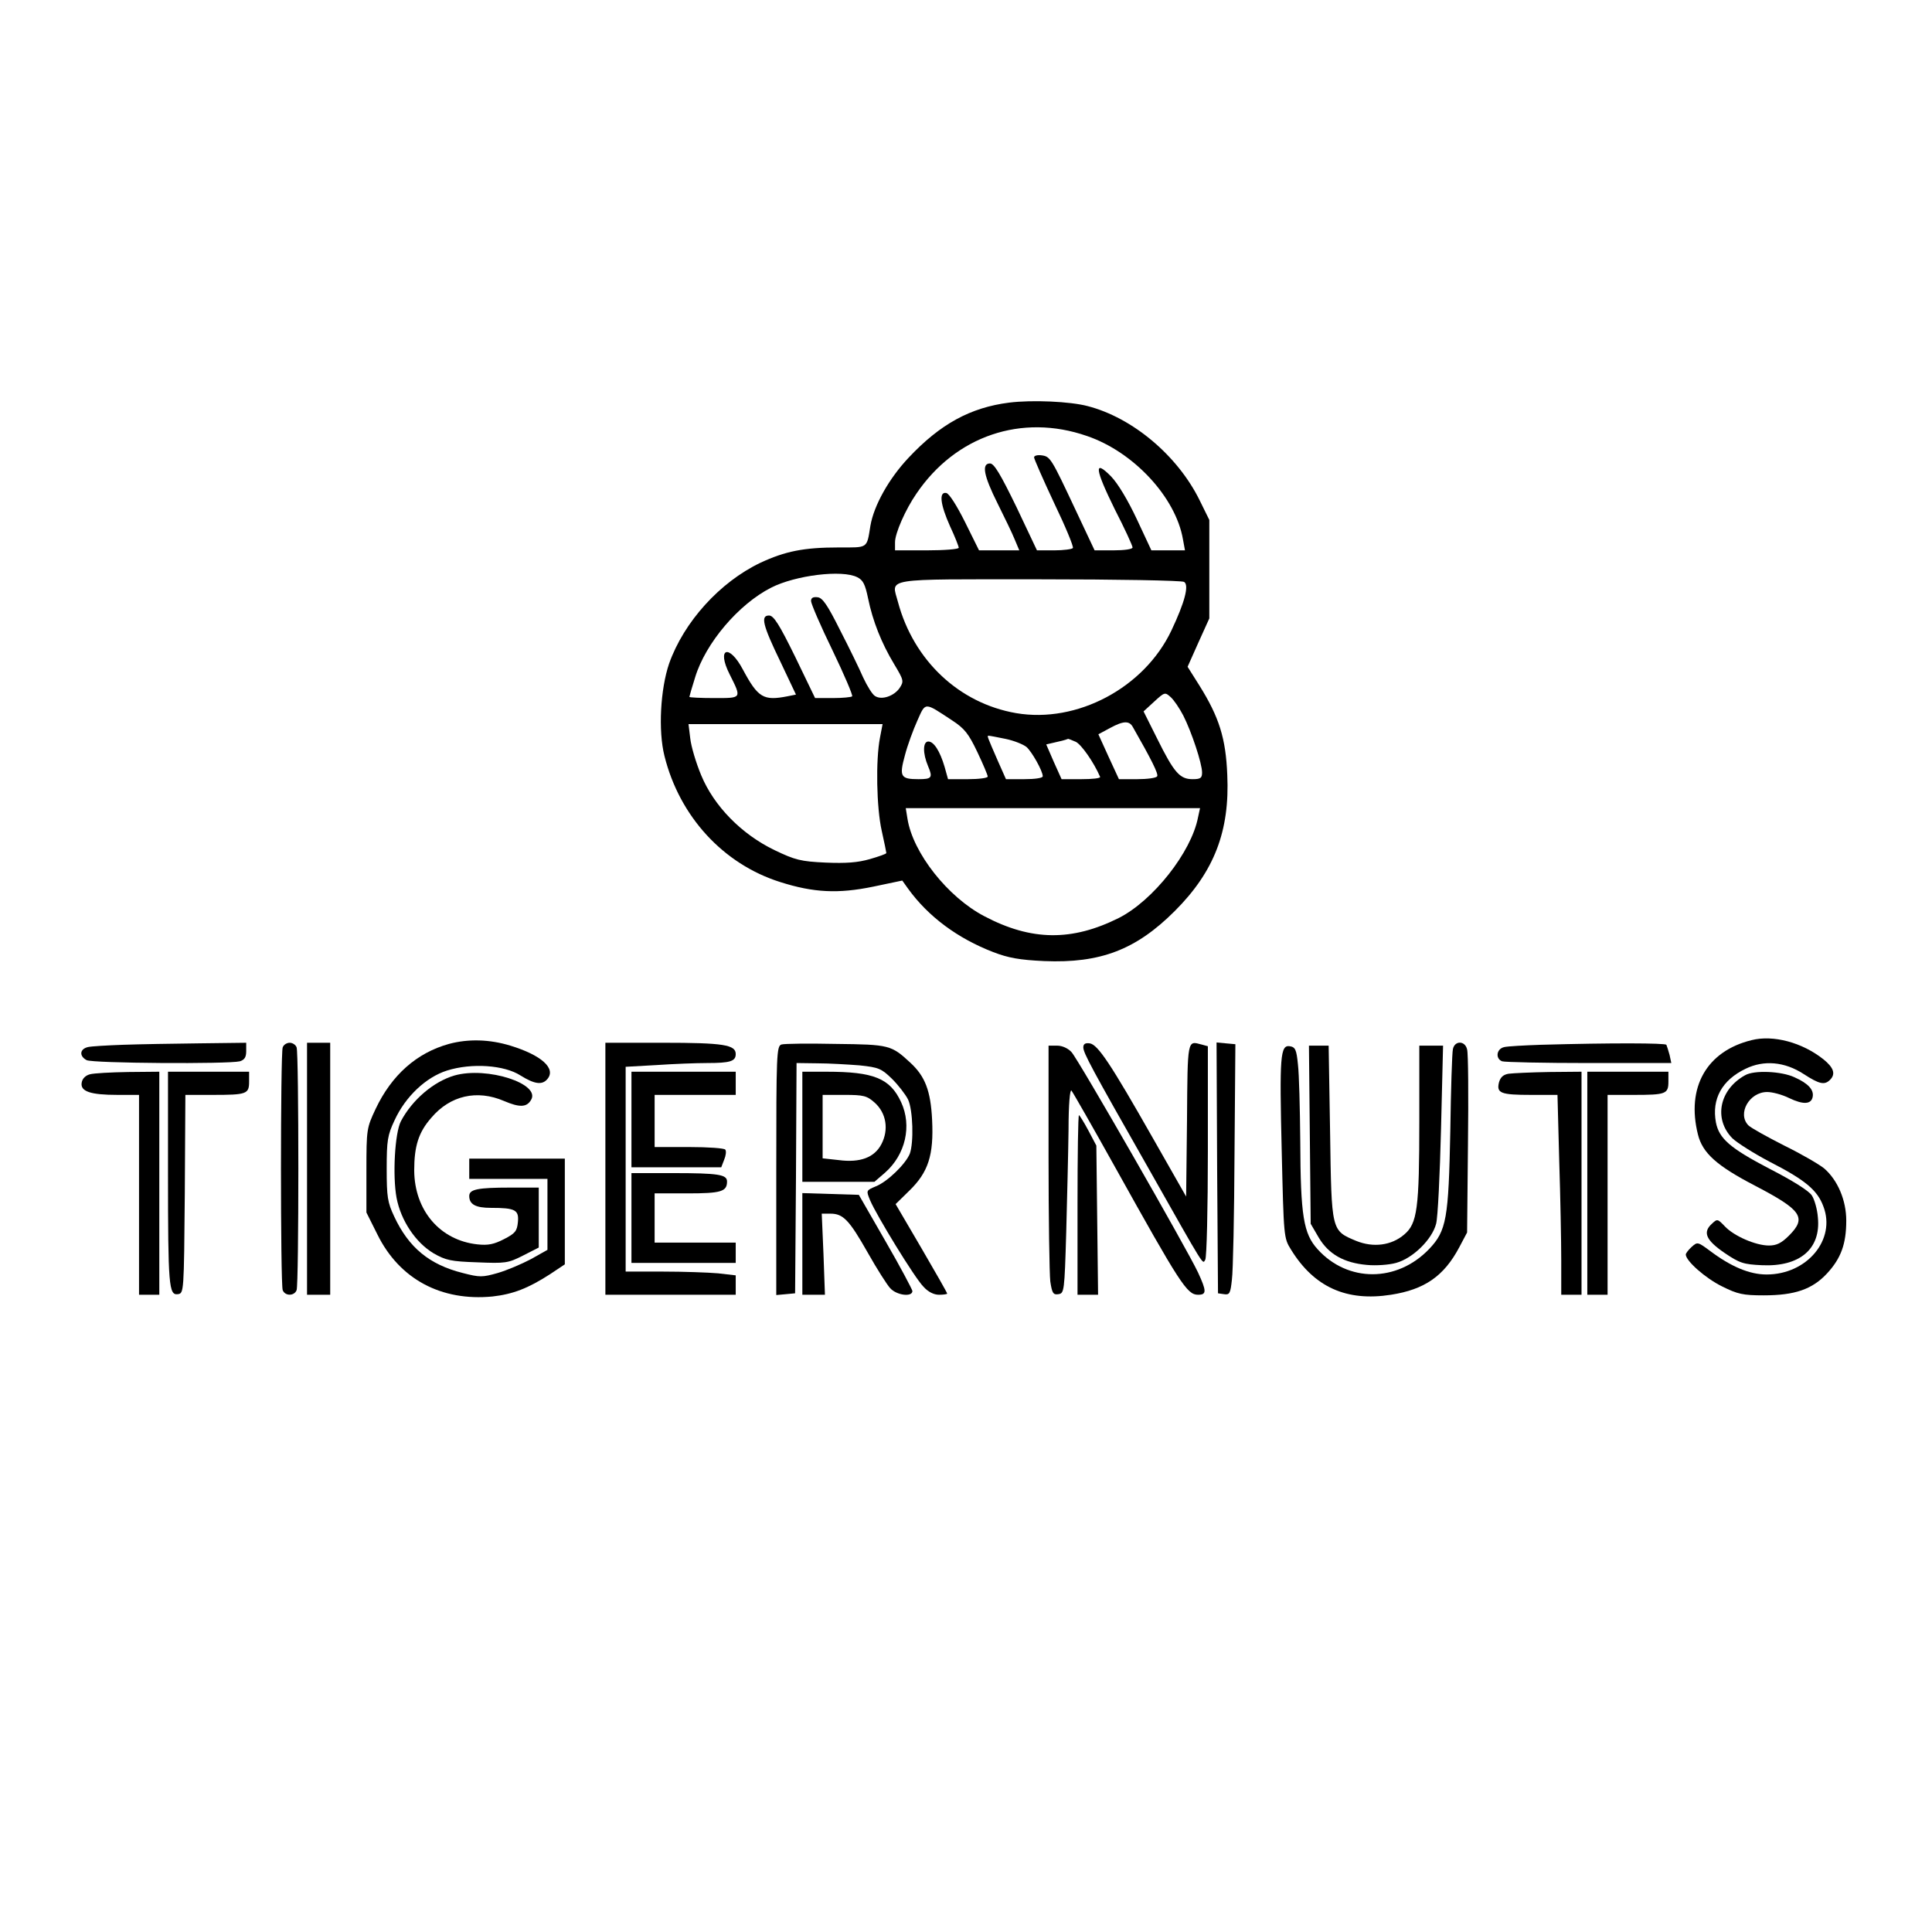 <?xml version="1.0" encoding="UTF-8" standalone="yes"?>
<svg version="1.0" xmlns="http://www.w3.org/2000/svg" width="500pt" height="500pt" viewBox="0 0 667 667" preserveAspectRatio="xMidYMid meet">
  <g transform="translate(0,667) scale(0.1,-0.1)" fill="#000000" stroke="none">
    <path d="M3484 5280 c-134 -17 -238 -74 -347 -190 -68 -72 -120 -165 -132
-235 -13 -80 -7 -75 -109 -75 -121 0 -185 -13 -271 -53 -140 -67 -264 -204
-315 -348 -30 -88 -38 -232 -16 -319 52 -209 203 -373 399 -435 116 -37 201
-41 322 -16 l100 21 20 -28 c70 -97 172 -172 294 -219 52 -20 90 -27 176 -31
194 -8 317 39 451 173 136 136 190 276 181 470 -5 126 -28 199 -96 308 l-41
65 37 83 38 84 0 170 0 170 -33 67 c-76 155 -232 286 -387 326 -60 16 -191 22
-271 12z m268 -115 c162 -55 307 -212 332 -357 l7 -38 -58 0 -58 0 -50 107
c-31 66 -65 123 -89 148 -61 62 -56 26 13 -114 34 -66 61 -125 61 -131 0 -6
-28 -10 -66 -10 l-65 0 -65 138 c-85 181 -88 186 -118 190 -14 2 -26 -1 -26
-7 0 -5 31 -76 69 -157 39 -81 68 -151 65 -156 -3 -4 -32 -8 -64 -8 l-60 0
-71 150 c-55 113 -77 150 -91 150 -30 0 -22 -42 26 -138 24 -48 51 -104 59
-124 l16 -38 -70 0 -69 0 -48 97 c-29 58 -55 99 -65 101 -26 5 -21 -39 13
-115 17 -36 30 -70 30 -74 0 -5 -49 -9 -110 -9 l-110 0 0 28 c0 31 36 113 74
168 135 199 363 277 588 199z m-792 -488 c20 -10 27 -25 37 -73 16 -78 46
-154 90 -227 33 -55 34 -59 19 -82 -19 -28 -62 -43 -85 -28 -9 5 -27 34 -41
64 -13 30 -49 104 -80 164 -43 86 -60 111 -77 113 -16 2 -23 -2 -23 -13 0 -9
33 -86 74 -170 41 -85 71 -156 68 -159 -3 -3 -33 -6 -67 -6 l-61 0 -69 143
c-55 112 -74 142 -90 142 -30 0 -22 -33 40 -161 l53 -112 -30 -6 c-82 -16
-101 -5 -153 92 -48 91 -92 75 -46 -16 42 -84 43 -82 -53 -82 -47 0 -86 2 -86
4 0 2 9 33 20 68 36 118 150 252 262 309 84 43 246 63 298 36z m1128 -16 c18
-11 2 -71 -44 -168 -94 -198 -326 -321 -536 -285 -197 34 -354 182 -408 384
-22 84 -61 78 487 78 268 0 494 -4 501 -9z m-3 -461 c29 -57 65 -166 65 -197
0 -19 -5 -23 -33 -23 -44 0 -64 23 -122 140 l-47 94 37 34 c36 33 37 33 57 15
11 -10 30 -38 43 -63z m-798 -17 c43 -28 57 -46 87 -109 20 -42 36 -80 36 -85
0 -5 -31 -9 -68 -9 l-69 0 -12 43 c-16 54 -37 87 -56 87 -19 0 -20 -40 -1 -85
17 -40 13 -45 -33 -45 -62 0 -67 9 -47 82 9 35 29 89 43 120 29 65 23 65 120
1z m624 -23 c64 -112 89 -162 84 -170 -3 -6 -35 -10 -69 -10 l-63 0 -36 78
-35 77 41 22 c46 25 66 25 78 3z m-873 -37 c-15 -77 -12 -241 6 -321 9 -40 16
-75 16 -77 0 -3 -26 -12 -57 -21 -42 -12 -82 -15 -153 -12 -86 4 -105 9 -176
43 -114 55 -209 152 -253 258 -18 43 -35 100 -38 128 l-6 49 335 0 335 0 -9
-47z m434 -4 c29 -6 61 -19 72 -28 19 -17 56 -83 56 -101 0 -6 -26 -10 -64
-10 l-63 0 -28 63 c-37 85 -38 87 -32 87 4 0 30 -5 59 -11z m242 -10 c19 -9
62 -70 84 -121 2 -5 -27 -8 -65 -8 l-68 0 -27 60 -26 60 26 6 c23 5 39 9 49
13 1 1 13 -4 27 -10z m422 -261 c-23 -120 -155 -287 -273 -347 -162 -81 -302
-80 -465 6 -126 66 -246 218 -265 336 l-6 37 508 0 508 0 -7 -32z"/>
    <path d="M6047 3079 c-155 -38 -226 -163 -185 -326 16 -64 65 -108 198 -177
161 -84 178 -110 116 -172 -26 -26 -43 -34 -69 -34 -46 0 -121 33 -152 66 -25
26 -26 27 -45 9 -32 -29 -21 -56 43 -100 53 -36 66 -40 130 -43 130 -6 204 56
193 165 -2 28 -12 63 -21 76 -10 16 -68 52 -146 92 -136 71 -174 104 -185 160
-15 81 21 146 102 185 63 31 135 25 201 -18 54 -35 72 -39 91 -20 20 20 13 42
-23 71 -73 58 -173 85 -248 66z"/>
    <path d="M1550 3066 c-112 -31 -198 -108 -253 -224 -31 -66 -32 -70 -32 -213
l0 -145 38 -76 c76 -154 220 -231 397 -214 71 8 123 28 199 77 l51 34 0 182 0
183 -165 0 -165 0 0 -35 0 -35 135 0 135 0 0 -123 0 -122 -57 -32 c-32 -17
-84 -39 -115 -48 -53 -15 -62 -15 -120 0 -116 29 -187 88 -237 195 -23 49 -26
67 -26 165 0 98 3 116 27 167 38 83 109 149 181 172 86 27 198 19 254 -17 48
-30 75 -34 93 -12 30 36 -20 82 -128 115 -72 22 -145 24 -212 6z"/>
    <path d="M425 3063 c-55 -2 -110 -5 -122 -8 -28 -7 -30 -31 -4 -45 21 -11 489
-14 529 -4 16 5 22 14 22 35 l0 29 -162 -2 c-90 -1 -208 -3 -263 -5z"/>
    <path d="M976 3054 c-8 -20 -8 -818 0 -838 8 -21 40 -21 48 0 8 20 8 818 0
838 -3 9 -14 16 -24 16 -10 0 -21 -7 -24 -16z"/>
    <path d="M1060 2635 l0 -435 40 0 40 0 0 435 0 435 -40 0 -40 0 0 -435z"/>
    <path d="M2090 2635 l0 -435 225 0 225 0 0 34 0 33 -61 7 c-34 3 -120 6 -190
6 l-129 0 0 353 0 354 107 6 c58 4 137 7 174 7 80 0 99 6 99 31 0 32 -42 39
-251 39 l-199 0 0 -435z"/>
    <path d="M2698 3064 c-17 -5 -18 -35 -18 -435 l0 -430 33 3 32 3 3 398 2 397
73 -1 c39 0 105 -4 144 -7 67 -7 76 -11 113 -47 21 -21 46 -53 55 -71 17 -36
20 -149 6 -187 -14 -35 -77 -97 -118 -113 -33 -14 -33 -14 -19 -48 22 -52 154
-268 184 -298 16 -18 36 -28 54 -28 15 0 28 2 28 4 0 3 -40 73 -89 157 l-89
152 47 46 c66 64 85 123 79 245 -5 100 -24 150 -75 197 -66 61 -72 63 -257 65
-94 2 -179 1 -188 -2z"/>
    <path d="M3740 3054 c0 -19 29 -73 223 -414 203 -359 188 -334 198 -319 5 8 9
177 9 375 l0 362 -22 6 c-49 13 -48 21 -50 -260 l-3 -265 -115 202 c-146 257
-190 323 -218 327 -15 2 -22 -2 -22 -14z"/>
    <path d="M4202 2638 l3 -433 21 -3 c19 -3 22 3 27 50 4 29 8 224 9 433 l3 380
-33 3 -32 3 2 -433z"/>
    <path d="M5016 3048 c-3 -13 -7 -140 -9 -283 -6 -302 -13 -344 -73 -407 -111
-116 -281 -116 -385 -1 -49 54 -59 115 -60 374 -1 112 -4 231 -8 264 -5 51 -9
60 -28 63 -33 5 -36 -33 -28 -362 7 -297 7 -300 32 -340 80 -130 192 -180 345
-156 116 18 183 64 236 164 l27 51 3 304 c2 167 1 315 -3 328 -7 31 -43 31
-49 1z"/>
    <path d="M5320 3063 c-58 -2 -115 -5 -127 -8 -27 -6 -31 -40 -7 -49 9 -3 144
-6 300 -6 l284 0 -6 28 c-4 15 -9 30 -11 35 -4 6 -186 7 -433 0z"/>
    <path d="M3620 2676 c0 -211 3 -404 6 -430 6 -40 10 -47 28 -44 20 3 21 9 27
213 3 116 7 275 8 355 0 89 5 140 10 135 5 -6 73 -125 151 -265 224 -402 248
-440 286 -440 30 0 30 12 0 77 -38 81 -414 737 -437 761 -12 13 -32 22 -49 22
l-30 0 0 -384z"/>
    <path d="M4522 2753 l3 -308 28 -48 c34 -57 87 -87 166 -94 31 -3 76 0 101 7
58 16 124 81 138 135 6 22 13 169 17 328 l7 287 -41 0 -41 0 0 -259 c0 -304
-7 -355 -52 -393 -44 -38 -107 -46 -166 -22 -86 36 -85 32 -90 374 l-5 300
-34 0 -34 0 3 -307z"/>
    <path d="M310 2961 c-15 -4 -26 -15 -28 -29 -5 -30 30 -42 124 -42 l74 0 0
-345 0 -345 35 0 35 0 0 385 0 385 -107 -1 c-60 -1 -119 -4 -133 -8z"/>
    <path d="M580 2623 c0 -394 3 -425 34 -421 21 3 21 6 24 346 l2 342 94 0 c118
0 126 3 126 46 l0 34 -140 0 -140 0 0 -347z"/>
    <path d="M1569 2957 c-72 -21 -146 -84 -185 -158 -21 -41 -29 -188 -15 -264
15 -79 66 -155 128 -192 42 -24 60 -28 150 -31 97 -4 107 -3 158 23 l55 28 0
104 0 103 -97 0 c-114 0 -143 -6 -143 -29 0 -29 22 -41 75 -41 84 0 97 -7 93
-49 -3 -31 -9 -39 -48 -59 -35 -18 -55 -22 -92 -18 -129 14 -217 117 -218 255
0 84 15 132 59 182 65 77 158 98 251 58 54 -23 78 -22 93 3 36 56 -151 117
-264 85z"/>
    <path d="M2180 2805 l0 -165 155 0 155 0 10 26 c6 14 8 30 4 35 -3 5 -59 9
-125 9 l-119 0 0 90 0 90 140 0 140 0 0 40 0 40 -180 0 -180 0 0 -165z"/>
    <path d="M2770 2780 l0 -190 125 0 124 0 37 32 c70 62 93 161 55 243 -38 82
-94 105 -257 105 l-84 0 0 -190z m250 83 c40 -36 49 -93 23 -143 -24 -46 -73
-65 -148 -55 l-55 6 0 110 0 109 75 0 c67 0 78 -3 105 -27z"/>
    <path d="M5208 2963 c-18 -3 -28 -12 -33 -30 -9 -37 6 -43 111 -43 l91 0 6
-227 c4 -124 7 -280 7 -345 l0 -118 35 0 35 0 0 385 0 385 -112 -1 c-62 -1
-125 -4 -140 -6z"/>
    <path d="M5480 2585 l0 -385 35 0 35 0 0 345 0 345 89 0 c112 0 121 3 121 46
l0 34 -140 0 -140 0 0 -385z"/>
    <path d="M6025 2958 c-89 -49 -110 -151 -44 -218 17 -16 74 -52 127 -80 123
-63 166 -98 187 -155 44 -114 -56 -235 -196 -235 -59 0 -123 27 -196 82 -42
31 -43 31 -63 13 -11 -10 -20 -22 -20 -26 0 -22 68 -82 125 -110 54 -27 73
-31 144 -31 108 0 168 21 219 76 48 52 66 102 66 182 0 71 -30 140 -76 180
-17 14 -79 50 -138 79 -59 30 -115 61 -124 70 -39 40 3 115 65 115 18 0 52 -9
76 -21 48 -23 76 -22 81 4 5 25 -16 47 -63 68 -45 21 -139 25 -170 7z"/>
    <path d="M3720 2510 l0 -310 36 0 35 0 -3 258 -3 257 -28 53 c-15 28 -30 52
-32 52 -3 0 -5 -139 -5 -310z"/>
    <path d="M2180 2465 l0 -155 180 0 180 0 0 35 0 35 -140 0 -140 0 0 85 0 85
113 0 c116 0 137 6 137 41 0 24 -29 29 -187 29 l-143 0 0 -155z"/>
    <path d="M2770 2375 l0 -175 39 0 39 0 -5 140 -6 140 30 0 c44 0 65 -22 129
-135 31 -55 66 -110 77 -122 22 -25 77 -32 77 -10 -1 6 -42 84 -93 172 l-92
160 -98 3 -97 3 0 -176z"/>
  </g>
</svg>